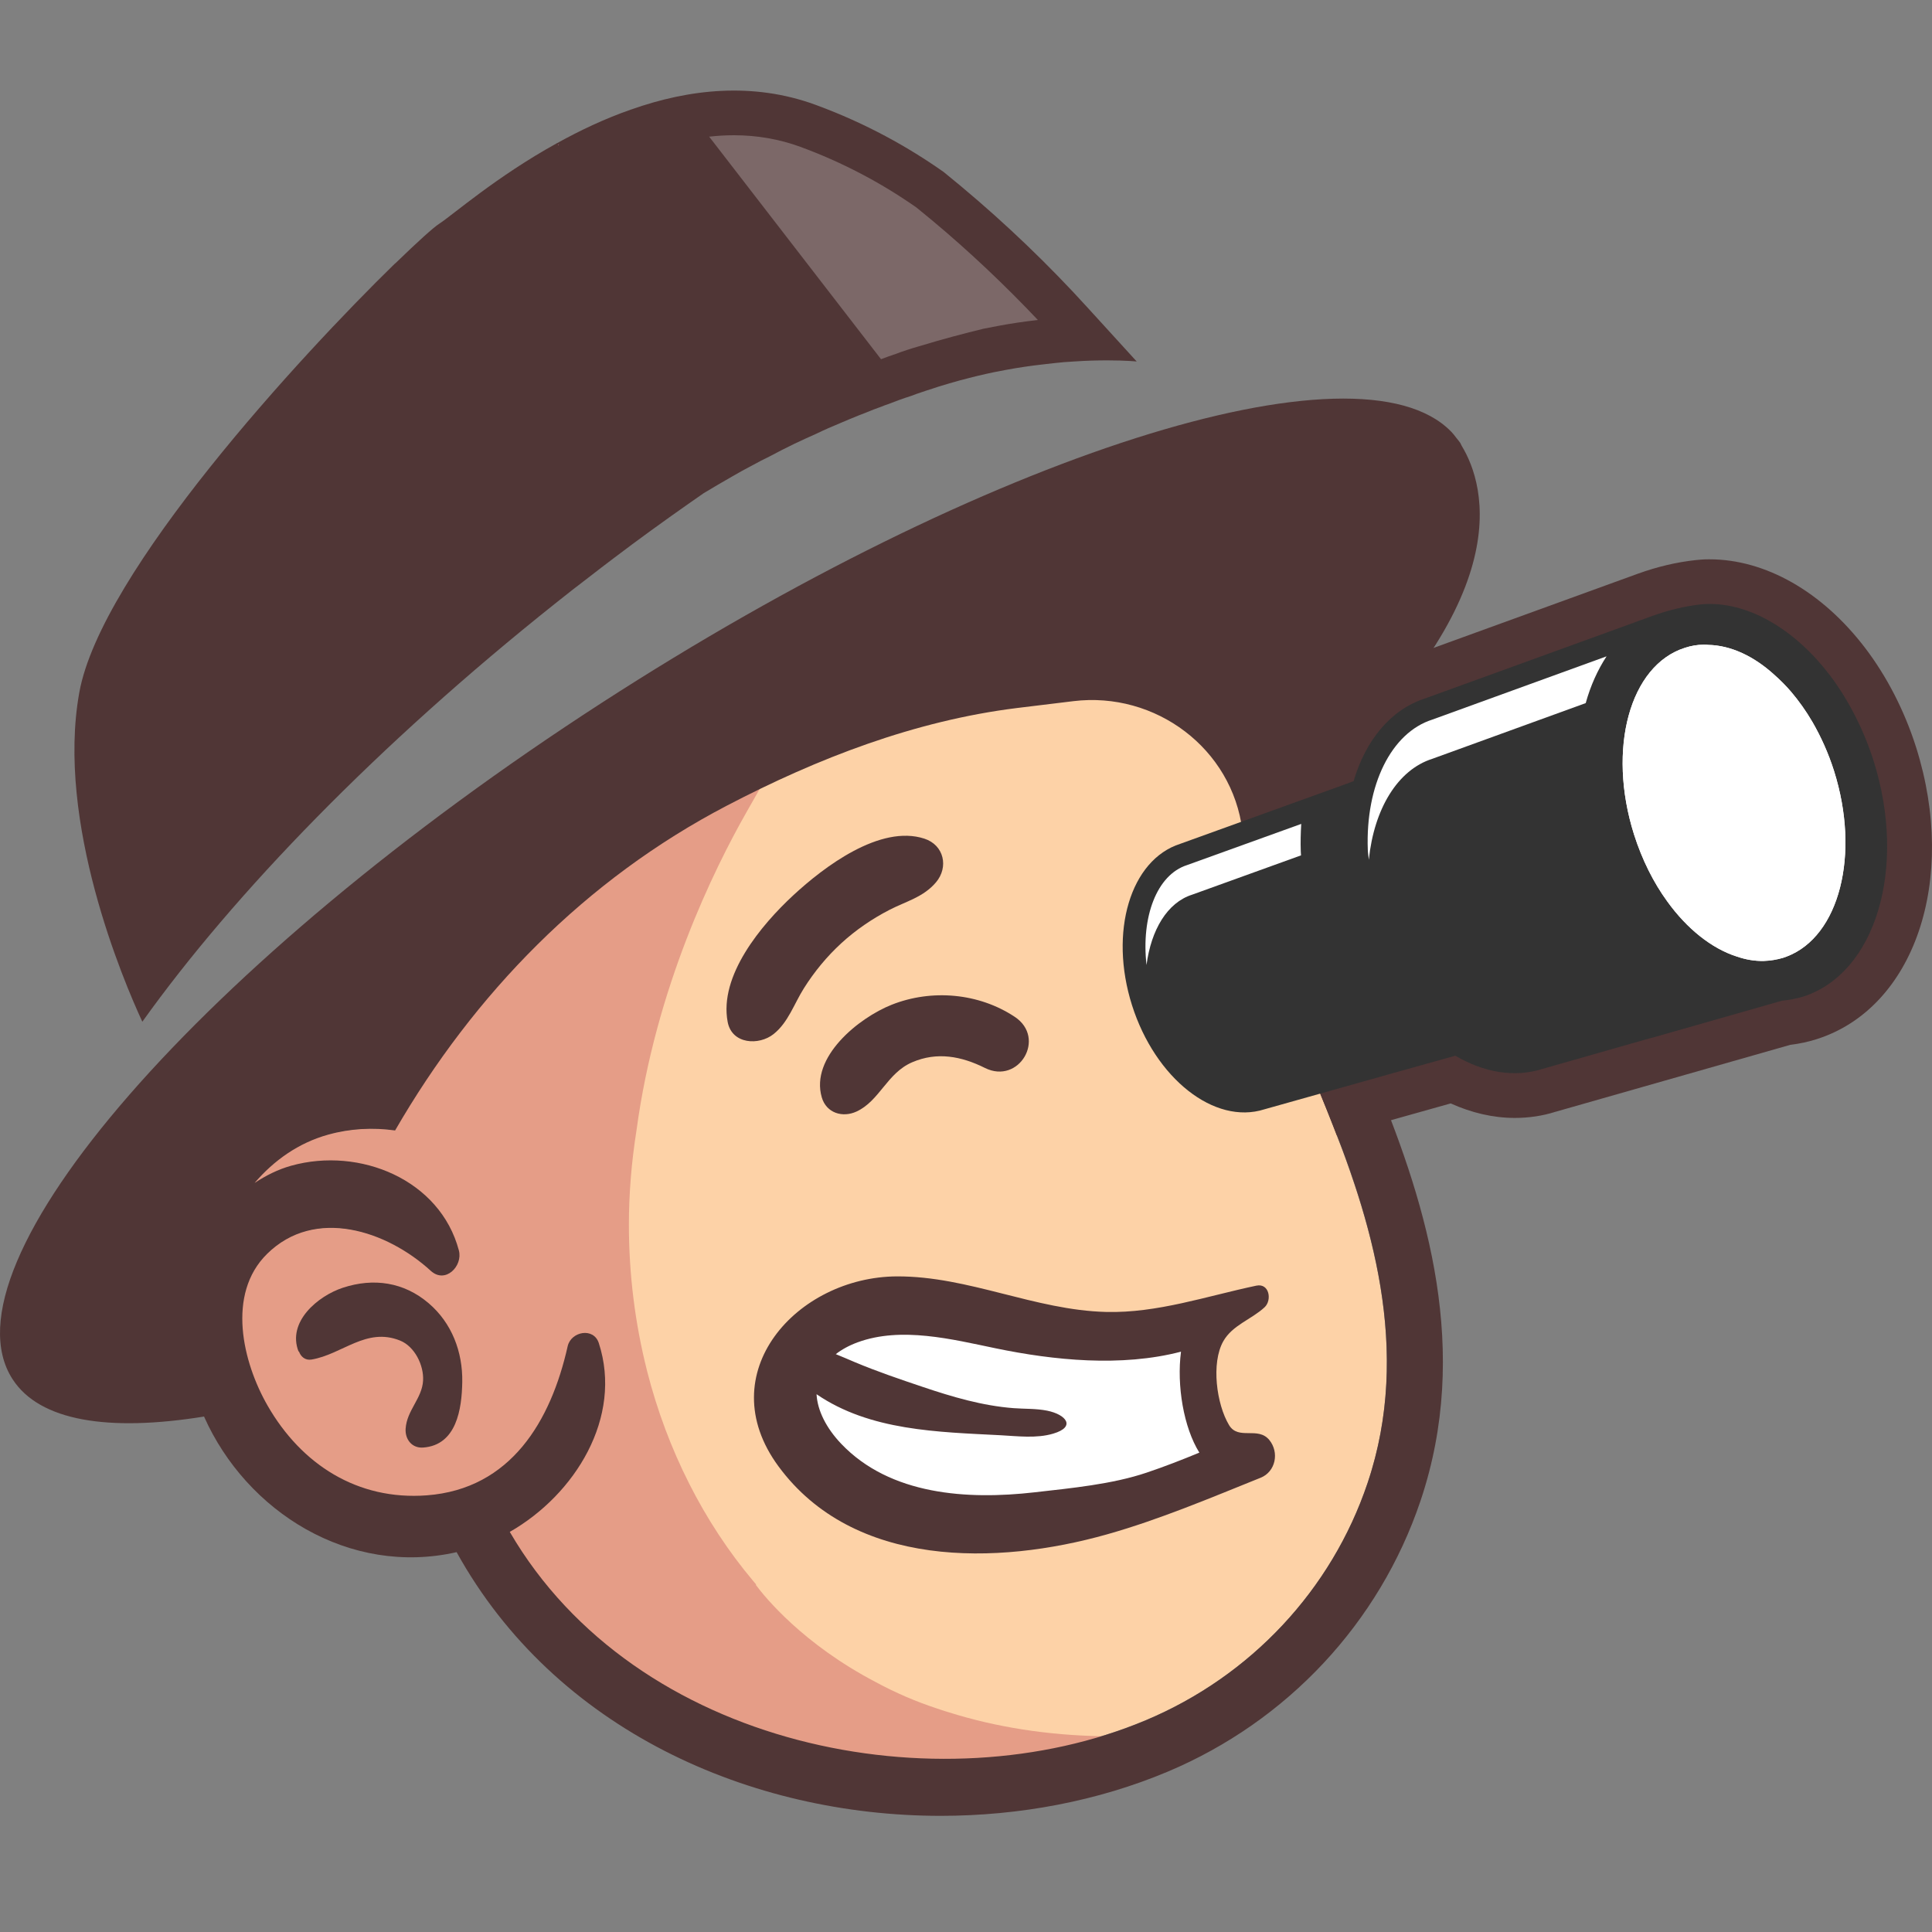 <svg width="64" height="64" viewBox="0 0 64 64" fill="none" xmlns="http://www.w3.org/2000/svg">
<rect x="0" y="0" width="64" height="64" fill="#808080" stroke="none"/>
<g clip-path="url(#clip0)">
<path fill-rule="evenodd" clip-rule="evenodd" d="M63.473 24.754C63.089 23.545 62.504 22.406 61.781 21.459C60.358 19.596 58.48 18.528 56.627 18.528L56.49 18.529C56.409 18.533 56.302 18.54 56.169 18.554C55.535 18.623 54.895 18.775 54.262 19.003L46.772 21.723C45.375 22.165 44.301 23.248 43.68 24.722L38.649 26.541C36.181 27.328 35.056 30.493 36.088 33.746C36.944 36.446 39.053 38.332 41.217 38.332C41.597 38.332 41.973 38.274 42.284 38.174L48.056 36.552C48.743 36.862 49.46 37.033 50.182 37.033C50.648 37.033 51.109 36.962 51.509 36.835L59.308 34.611C59.606 34.575 59.897 34.514 60.175 34.425C63.414 33.4 64.863 29.153 63.473 24.754Z" fill="#503636"/>
<path fill-rule="evenodd" clip-rule="evenodd" d="M37.958 56.983C31.125 59.855 21.077 57.931 16.887 50.749C19.056 49.505 20.633 46.95 19.834 44.492C19.663 43.959 18.916 44.108 18.805 44.596C18.249 47.069 16.924 49.327 14.14 49.535C11.845 49.705 9.986 48.513 8.868 46.566C8.039 45.122 7.499 42.871 8.846 41.538C10.438 39.969 12.822 40.768 14.273 42.101C14.755 42.538 15.339 41.946 15.199 41.42C14.577 39.073 11.919 37.985 9.646 38.614C9.202 38.74 8.802 38.94 8.439 39.184C9.068 38.444 9.883 37.859 10.875 37.585C11.593 37.385 12.356 37.34 13.089 37.451C15.702 32.92 19.389 29.137 24.084 26.686C27.089 25.116 30.705 23.237 34.081 22.815C36.724 22.489 39.172 23.436 41.016 24.909C41.001 25.665 41.038 26.412 41.12 27.153C41.46 30.44 42.623 33.535 43.911 36.667C43.926 36.704 43.941 36.741 43.956 36.778C44.015 36.926 44.074 37.074 44.133 37.229C44.326 37.718 44.518 38.214 44.696 38.725C45.821 41.931 46.517 45.522 45.303 49.127C44.118 52.659 41.438 55.524 37.958 56.983Z" fill="#FDD2A7"/>
<path fill-rule="evenodd" clip-rule="evenodd" d="M31.297 58.823C25.01 58.823 19.396 55.89 16.645 51.167L16.502 50.923L16.748 50.782C18.738 49.644 20.346 47.244 19.569 44.858C19.557 44.823 19.522 44.716 19.377 44.716C19.255 44.716 19.11 44.798 19.079 44.936C18.365 48.122 16.664 49.906 14.161 50.095C14.007 50.106 13.853 50.112 13.702 50.112C11.617 50.112 9.766 48.974 8.624 46.988C7.648 45.292 7.276 42.974 8.648 41.62C9.274 41.001 10.076 40.674 10.967 40.674C12.13 40.674 13.435 41.234 14.459 42.171C14.517 42.224 14.575 42.251 14.63 42.251C14.704 42.251 14.786 42.203 14.848 42.122C14.928 42.018 14.959 41.886 14.93 41.775C14.422 39.858 12.567 39 10.953 39C10.533 39 10.12 39.055 9.724 39.166C9.351 39.269 8.98 39.444 8.589 39.701L8.222 39.284C8.945 38.438 9.812 37.87 10.797 37.595C11.283 37.46 11.79 37.392 12.304 37.392C12.515 37.392 12.728 37.403 12.939 37.427C15.679 32.75 19.484 29.049 23.952 26.717C24.078 26.651 24.204 26.587 24.33 26.523L25.196 26.082L24.733 26.896C23.644 28.81 21.721 32.724 21.086 37.436C20.918 38.495 20.833 39.545 20.833 40.564C20.833 42.202 21.034 43.825 21.429 45.389L21.434 45.412L21.439 45.431C22.102 48.029 23.315 50.428 24.948 52.369L25.046 52.485L25.04 52.505C25.345 52.914 26.601 54.461 29.009 55.721C29.662 56.075 30.346 56.369 31.044 56.598L31.158 56.636C31.253 56.667 31.347 56.699 31.443 56.726C32.997 57.215 34.693 57.48 36.488 57.515L36.565 58.064C34.908 58.568 33.136 58.823 31.298 58.823H31.297Z" fill="#E59D87"/>
<path fill-rule="evenodd" clip-rule="evenodd" d="M37.655 11.975C37.655 11.975 37.299 11.938 36.685 11.938C36.374 11.938 36.004 11.945 35.574 11.975C35.463 11.982 35.352 11.989 35.241 11.997C35.019 12.019 34.789 12.041 34.553 12.071C34.16 12.115 33.745 12.174 33.309 12.256C33.183 12.278 33.05 12.308 32.924 12.33C32.568 12.404 32.198 12.493 31.82 12.596H31.813C31.576 12.663 31.339 12.73 31.102 12.804C31.036 12.826 30.969 12.848 30.902 12.87C30.776 12.907 30.651 12.952 30.517 12.996C30.406 13.033 30.295 13.07 30.184 13.115C29.925 13.196 29.666 13.292 29.399 13.396C29.333 13.418 29.266 13.44 29.2 13.47C29.029 13.529 28.859 13.596 28.681 13.67C28.607 13.7 28.526 13.729 28.452 13.759C28.252 13.84 28.052 13.922 27.845 14.011C27.578 14.122 27.304 14.24 27.03 14.373C26.793 14.477 26.556 14.588 26.319 14.699C26.046 14.832 25.779 14.966 25.505 15.114C25.305 15.21 25.105 15.314 24.905 15.425C24.691 15.536 24.476 15.654 24.261 15.78C23.95 15.958 23.632 16.143 23.314 16.335C23.143 16.454 22.973 16.572 22.803 16.691C21.981 17.268 21.151 17.868 20.322 18.497C20.048 18.705 19.774 18.912 19.5 19.127C19.13 19.408 18.76 19.697 18.39 19.993C12.533 24.657 7.75 29.596 4.715 33.846C4.093 32.505 1.85 27.241 2.627 22.94C3.345 18.949 9.979 11.76 13.059 8.754C13.059 8.754 13.074 8.739 13.111 8.709C13.844 7.999 14.362 7.532 14.547 7.414C14.984 7.132 16.443 5.851 18.442 4.748V4.741H18.449H18.456C19.204 4.326 20.026 3.934 20.9 3.63C20.9 3.63 20.907 3.63 20.922 3.623C22.81 2.957 24.927 2.705 27.023 3.475C28.696 4.089 30.103 4.882 31.258 5.696L31.843 6.177C33.331 7.421 34.738 8.769 36.041 10.205L37.655 11.975Z" fill="#503636"/>
<path fill-rule="evenodd" clip-rule="evenodd" d="M39.239 44.734C37.22 45.26 34.933 45.025 32.981 44.621C31.505 44.316 29.785 43.876 28.311 44.416C28.011 44.526 27.768 44.663 27.569 44.817C27.573 44.818 27.576 44.819 27.579 44.821H27.579C27.579 44.821 26.816 45.203 26.911 46.158C26.913 46.18 26.919 46.202 26.924 46.224C26.97 46.762 27.264 47.332 27.749 47.843C29.408 49.589 32.031 49.745 34.287 49.488C35.521 49.347 36.913 49.216 38.08 48.822C38.681 48.619 39.273 48.388 39.86 48.145C39.329 47.297 39.09 45.877 39.239 44.734Z" fill="white"/>
<path fill-rule="evenodd" clip-rule="evenodd" d="M45.303 49.125C44.115 52.657 41.438 55.521 37.959 56.985C31.123 59.859 21.074 57.933 16.887 50.746C19.054 49.507 20.636 46.948 19.836 44.491C19.662 43.958 18.914 44.109 18.805 44.595C18.25 47.071 16.925 49.324 14.139 49.535C11.841 49.708 9.985 48.511 8.867 46.568C8.037 45.126 7.498 42.87 8.845 41.539C10.436 39.968 12.821 40.772 14.27 42.098C14.752 42.539 15.338 41.942 15.201 41.423C14.58 39.077 11.916 37.984 9.649 38.615C9.204 38.739 8.805 38.943 8.435 39.186C9.072 38.442 9.886 37.86 10.873 37.586C11.596 37.384 12.357 37.343 13.088 37.448C15.704 32.921 19.389 29.135 24.082 26.686C27.089 25.116 30.307 23.874 33.69 23.454L35.555 23.227C38.279 22.895 40.819 24.795 41.157 27.518C41.349 29.075 41.722 30.591 42.199 32.089C42.688 33.625 43.286 35.143 43.913 36.667C45.43 40.361 46.782 44.729 45.303 49.125ZM42.919 26.469C50.45 19.983 49.207 16.063 48.421 14.769C48.402 14.737 48.392 14.702 48.372 14.67C48.337 14.616 48.292 14.568 48.252 14.517C48.217 14.469 48.184 14.427 48.157 14.394C48.131 14.364 48.105 14.334 48.078 14.305C48.068 14.295 48.062 14.289 48.062 14.289C44.983 11.149 32.697 15.026 19.933 23.282C6.69 31.847 -2.048 41.878 0.416 45.687C1.315 47.078 3.596 47.435 6.759 46.925C8.166 50.087 11.577 52.224 15.126 51.417C18.39 57.318 24.876 60.152 31.161 60.152C33.786 60.152 36.376 59.658 38.676 58.691C42.645 57.022 45.7 53.75 47.057 49.715C48.73 44.743 47.272 39.974 45.625 35.965C44.994 34.429 44.397 32.901 43.916 31.363C43.414 29.752 43.049 28.128 42.919 26.469Z" fill="#503636"/>
<path fill-rule="evenodd" clip-rule="evenodd" d="M39.73 48.12C39.155 48.358 38.575 48.584 37.986 48.782C36.842 49.169 35.478 49.297 34.269 49.435C32.058 49.687 29.488 49.534 27.862 47.823C27.371 47.306 27.079 46.727 27.049 46.185C28.822 47.4 31.076 47.436 33.142 47.544C33.711 47.574 34.334 47.656 34.889 47.491C35.657 47.264 35.31 46.855 34.687 46.73C34.321 46.657 33.947 46.675 33.577 46.647C32.543 46.568 31.544 46.273 30.566 45.943C29.808 45.688 29.056 45.433 28.317 45.123C28.087 45.027 27.884 44.935 27.686 44.858C27.881 44.707 28.119 44.573 28.413 44.465C29.858 43.936 31.543 44.367 32.99 44.666C34.902 45.062 37.143 45.292 39.122 44.776C38.976 45.897 39.21 47.288 39.73 48.12ZM41.618 42.589C39.978 42.934 38.336 43.503 36.641 43.46C34.28 43.401 32.088 42.274 29.717 42.282C26.399 42.294 23.515 45.486 25.787 48.573C28.277 51.958 33.027 51.859 36.68 50.825C38.419 50.333 40.086 49.625 41.76 48.952C42.259 48.752 42.383 48.111 42.048 47.702C41.671 47.24 41.023 47.721 40.714 47.208C40.298 46.516 40.115 45.151 40.524 44.429C40.828 43.894 41.458 43.707 41.891 43.305C42.141 43.073 42.052 42.498 41.618 42.589Z" fill="#503636"/>
<path fill-rule="evenodd" clip-rule="evenodd" d="M25.625 34.256C26.111 33.87 26.303 33.256 26.63 32.738C26.979 32.185 27.388 31.688 27.87 31.245C28.345 30.809 28.891 30.436 29.465 30.14C30.019 29.855 30.589 29.72 31.005 29.229C31.432 28.725 31.273 27.995 30.623 27.782C29.158 27.303 27.296 28.715 26.28 29.656C25.217 30.641 23.813 32.319 24.105 33.854C24.246 34.597 25.143 34.639 25.625 34.256Z" fill="#503636"/>
<path fill-rule="evenodd" clip-rule="evenodd" d="M14.202 43.173C13.383 42.472 12.378 42.323 11.358 42.658C10.531 42.93 9.502 43.788 9.891 44.774C9.894 44.771 9.899 44.768 9.902 44.765C9.96 44.935 10.106 45.072 10.318 45.037C11.341 44.866 12.13 43.956 13.253 44.408C13.738 44.603 14.044 45.229 14.015 45.734C13.983 46.324 13.476 46.718 13.437 47.327C13.414 47.677 13.644 47.98 14.02 47.952C15.126 47.87 15.298 46.675 15.313 45.781C15.329 44.779 14.967 43.827 14.202 43.173Z" fill="#503636"/>
<path fill-rule="evenodd" clip-rule="evenodd" d="M18.485 4.79C18.501 4.79 18.501 4.775 18.517 4.79C18.501 4.806 18.485 4.806 18.485 4.806V4.79Z" fill="#C3788F"/>
<path fill-rule="evenodd" clip-rule="evenodd" d="M29.689 11.719C29.81 11.672 29.931 11.63 30.052 11.591C30.17 11.551 30.295 11.514 30.416 11.479L30.493 11.457C31.244 11.226 31.935 11.049 32.568 10.892L33.058 10.797C33.478 10.718 33.918 10.652 34.381 10.6C33.288 9.445 32.122 8.34 30.902 7.321L30.36 6.875C29.17 6.041 27.876 5.365 26.512 4.864C25.819 4.61 25.079 4.48 24.313 4.48C24.045 4.48 23.771 4.496 23.492 4.527L29.185 11.899C29.353 11.837 29.522 11.772 29.689 11.719Z" fill="white" fill-opacity="0.25"/>
<path fill-rule="evenodd" clip-rule="evenodd" d="M56.55 20.008C57.971 19.971 59.467 20.867 60.607 22.355C61.207 23.147 61.718 24.117 62.066 25.205C63.183 28.752 62.139 32.246 59.726 33.016C59.496 33.083 59.267 33.127 59.03 33.15L54.75 34.371C54.736 34.379 54.721 34.379 54.706 34.379L51.1 35.408C50.161 35.707 49.15 35.524 48.209 34.972L46.199 35.534L41.883 36.748C40.231 37.274 38.269 35.726 37.499 33.298C36.729 30.869 37.447 28.478 39.099 27.952L42.749 26.634L44.452 26.02L44.839 25.877C45.24 24.521 46.068 23.5 47.221 23.132L54.217 20.593C54.269 20.57 54.314 20.556 54.336 20.548L54.38 20.534L54.765 20.393C55.269 20.215 55.794 20.082 56.328 20.023C56.416 20.015 56.49 20.008 56.55 20.008Z" fill="#333333"/>
<path fill-rule="evenodd" clip-rule="evenodd" d="M43.09 28.208C43.079 27.896 43.087 27.592 43.105 27.293L39.323 28.657C38.315 28.979 37.8 30.381 37.98 31.968C38.131 30.807 38.665 29.9 39.489 29.638L43.098 28.335C43.096 28.293 43.091 28.25 43.09 28.208Z" fill="white"/>
<path fill-rule="evenodd" clip-rule="evenodd" d="M59.193 31.684C59.156 31.699 59.111 31.714 59.067 31.729C58.867 31.788 58.652 31.825 58.438 31.832H58.43C58.127 31.84 57.83 31.788 57.527 31.684C56.698 31.418 55.883 30.766 55.232 29.863C54.773 29.233 54.395 28.478 54.129 27.642C53.233 24.806 53.988 22.037 55.817 21.459C56.017 21.393 56.231 21.356 56.438 21.356C56.49 21.356 56.535 21.356 56.587 21.363C57.342 21.378 58.104 21.741 58.778 22.355C58.971 22.526 59.156 22.71 59.334 22.918C59.585 23.214 59.83 23.555 60.044 23.925C60.325 24.413 60.57 24.954 60.755 25.539C61.629 28.308 60.933 31.018 59.193 31.684Z" fill="white"/>
<path fill-rule="evenodd" clip-rule="evenodd" d="M59.193 31.684C59.156 31.699 59.111 31.714 59.067 31.729C58.867 31.788 58.652 31.825 58.438 31.832H58.43C58.127 31.84 57.83 31.788 57.527 31.684C56.698 31.418 55.883 30.766 55.232 29.863C54.773 29.233 54.395 28.478 54.129 27.642C53.233 24.806 53.988 22.037 55.817 21.459C56.017 21.393 56.231 21.356 56.438 21.356C56.49 21.356 56.535 21.356 56.587 21.363C57.342 21.378 58.104 21.741 58.778 22.355C58.971 22.526 59.156 22.71 59.334 22.918C59.585 23.214 59.83 23.555 60.044 23.925C60.325 24.413 60.57 24.954 60.755 25.539C61.629 28.308 60.933 31.018 59.193 31.684Z" fill="white"/>
<path fill-rule="evenodd" clip-rule="evenodd" d="M53.219 21.742L47.446 23.838C46.09 24.27 45.231 25.999 45.31 28.145C45.313 28.256 45.336 28.37 45.344 28.481C45.516 26.797 46.298 25.503 47.443 25.138L52.529 23.291C52.689 22.712 52.925 22.193 53.219 21.742Z" fill="white"/>
<path fill-rule="evenodd" clip-rule="evenodd" d="M28.373 36.821C29.139 36.468 29.382 35.548 30.217 35.189C31.043 34.833 31.848 34.989 32.627 35.377C33.756 35.939 34.671 34.385 33.616 33.685C32.425 32.894 30.862 32.758 29.539 33.283C28.441 33.719 26.833 35.02 27.223 36.354C27.376 36.875 27.915 37.033 28.373 36.821Z" fill="#503636"/>
</g>
<defs>
<clipPath id="clip0">
<rect width="64" height="64" fill="white"/>
</clipPath>
</defs>
</svg>
